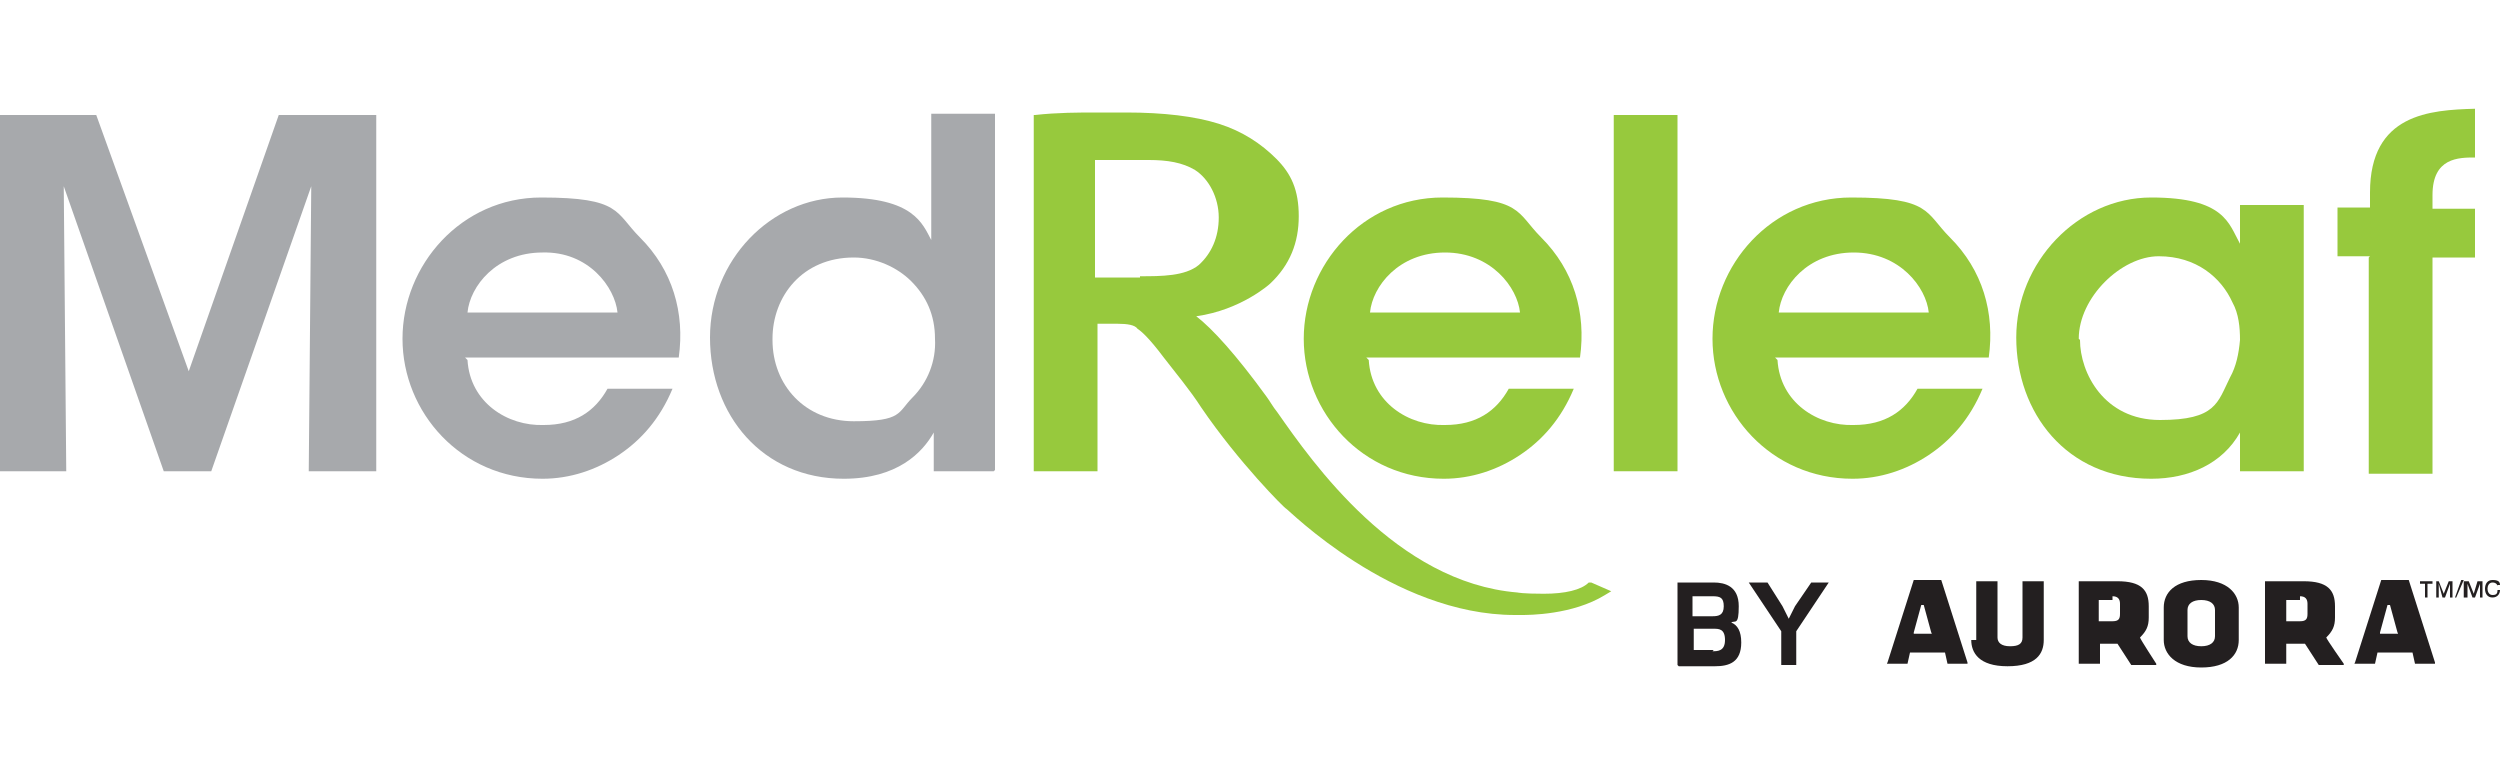 <svg viewBox="0 0 200 62.1" version="1.1" xmlns="http://www.w3.org/2000/svg">
  <defs>
    <style>
      .cls-1 {
        fill: #97c93d;
      }

      .cls-2 {
        fill: #231f20;
      }

      .cls-3 {
        fill: #a7a9ac;
      }
    </style>
  </defs>
  
  <g>
    <g id="Layer_1">
      <g data-sanitized-data-name="Layer_1" data-name="Layer_1" id="Layer_1-2">
        <g id="b">
          <g>
            <polygon points="22.3 9.2 15.1 29.7 7.7 9.2 0 9.2 0 37.7 5.3 37.7 5.1 14.9 13.1 37.7 16.9 37.7 24.9 14.9 24.7 37.7 30.1 37.7 30.1 9.2 22.3 9.2" class="cls-3"></polygon>
            <g>
              <path d="M49.4,25c-.2-2-2.3-4.9-6-4.8-3.7,0-5.8,2.7-6,4.8h12ZM37.4,28.8c.2,3.4,3.2,5.3,6.1,5.2,2.5,0,4.1-1.1,5.1-2.9h5.2c-1,2.4-2.5,4.1-4.3,5.3-1.8,1.2-3.9,1.9-6.1,1.9-6.5,0-11.2-5.3-11.2-11.2s4.7-11.3,11.1-11.3,5.9,1.2,7.9,3.2c2.6,2.6,3.6,6,3.1,9.6h-17.1,0Z" class="cls-3"></path>
              <path d="M61.8,27.2c0,3.6,2.6,6.5,6.5,6.5s3.5-.7,4.7-1.9,1.9-2.9,1.8-4.7c0-1.9-.7-3.4-1.9-4.6-1.1-1.1-2.8-1.9-4.6-1.9-4.1,0-6.5,3.1-6.5,6.5h0ZM79.5,37.7h-4.8v-3.1c-.9,1.6-2.9,3.7-7.2,3.7-6.5,0-10.7-5.1-10.7-11.3s4.9-11.2,10.6-11.2,6.4,2.1,7.1,3.4v-10.1h5.1v28.5h0Z" class="cls-3"></path>
              <path d="M121.6,25c-.2-2-2.3-4.8-6-4.8s-5.8,2.7-6,4.8h12,0ZM109.5,28.8c.2,3.4,3.2,5.3,6.1,5.2,2.5,0,4.1-1.1,5.1-2.9h5.2c-1,2.4-2.5,4.1-4.3,5.3-1.8,1.2-3.9,1.9-6.1,1.9-6.5,0-11.2-5.3-11.2-11.2s4.7-11.3,11.1-11.3,5.9,1.2,7.9,3.2c2.6,2.6,3.6,6,3.1,9.6h-17.1,0Z" class="cls-1"></path>
            </g>
            <rect height="28.5" width="5.1" y="9.2" x="129.1" class="cls-1"></rect>
            <g>
              <path d="M154.3,25c-.2-2-2.3-4.8-6-4.8s-5.8,2.7-6,4.8h12,0ZM142.2,28.8c.2,3.4,3.2,5.3,6.1,5.2,2.5,0,4.1-1.1,5.1-2.9h5.2c-1,2.4-2.5,4.1-4.3,5.3-1.8,1.2-3.9,1.9-6.1,1.9-6.5,0-11.2-5.3-11.2-11.2s4.7-11.3,11.1-11.3,5.9,1.2,7.9,3.2c2.6,2.6,3.6,6,3.1,9.6h-17.1,0Z" class="cls-1"></path>
              <path d="M166.4,27.2c0,2.6,1.9,6.4,6.4,6.4s4.6-1.4,5.6-3.4c.5-.9.7-1.9.8-3,0-1-.1-2.1-.6-3-.9-2-2.9-3.7-5.9-3.7s-6.4,3.3-6.4,6.6h0ZM184.3,37.7h-5.1v-3.1c-1.4,2.5-4.1,3.7-7.1,3.7-6.8,0-10.8-5.3-10.8-11.3s4.9-11.2,10.8-11.2,6.2,2.1,7.1,3.7v-3.1h5.1v21.1h0Z" class="cls-1"></path>
              <path d="M189.6,20.5h-2.6v-3.9h2.6v-1.2c0-6.3,4.8-6.6,8.4-6.7v3.9c-1.3,0-3.4,0-3.4,3v1.1h3.4v3.9h-3.4v17.3h-5.1v-17.3h0Z" class="cls-1"></path>
              <path d="M91.2,22.2h-3.6v-9.4h4.3c1.5,0,2.7.2,3.7.8,1.1.7,1.9,2.2,1.9,3.8s-.6,2.9-1.6,3.8c-1.1.9-3,.9-4.7.9M127.2,46.6h-.1c-.6.6-1.9.9-3.6.9s-2.1-.1-2.1-.1c-9.7-.8-16.4-10.4-19.2-14.4-.4-.5-.6-.9-.9-1.3-2.4-3.3-4.3-5.4-5.6-6.4,3.6-.5,5.9-2.6,5.9-2.6,1.6-1.5,2.3-3.3,2.3-5.4s-.6-3.4-1.8-4.6-2.7-2.2-4.6-2.8-4.4-.9-7.4-.9-1.5,0-2.4,0c-1.4,0-3.1,0-4.9.2h-.1v28.5h5.1v-11.8h1.6c.8,0,1.4.1,1.6.4.3.2.9.7,2.1,2.3,1,1.3,2.1,2.6,3,4,3,4.4,6.7,8.1,6.8,8.1s8.5,8.5,18.3,8.5.4,0,.5,0h0c.6,0,4.1,0,6.7-1.6l.5-.3-1.6-.7h0Z" class="cls-1"></path>
              <path d="M137,52.1c.4,0,1,0,1-.9s-.5-.9-.9-.9h-1.6v1.7h1.6,0ZM135.4,47.7v1.6h1.6c.5,0,.9-.1.9-.8s-.3-.8-.9-.8h-1.6ZM134.2,53.2v-6.6h2.9c.9,0,2,.3,2,1.9s-.3,1.1-.6,1.3c.5.2.8.7.8,1.6,0,1.6-1,1.9-2.1,1.9h-2.9Z" class="cls-2"></path>
            </g>
            <polygon points="144.9 46.6 143.6 48.5 143.1 49.5 142.6 48.5 141.4 46.6 139.9 46.6 142.5 50.5 142.5 53.2 143.7 53.2 143.7 50.5 146.3 46.6 144.9 46.6" class="cls-2"></polygon>
            <g>
              <path d="M153.3,50.7h1.2s.1,0,0-.1l-.6-2.2c0,0-.1,0-.2,0l-.6,2.2s0,.1,0,.1M155,52.2h-2.2s0,0,0,0l-.2.9s0,0,0,0h-1.6s-.1,0,0-.1l2.1-6.6s0,0,0,0h2.2s0,0,0,0l2.1,6.6s0,.1,0,.1h-1.6s0,0,0,0l-.2-.9s0,0,0,0" class="cls-2"></path>
              <path d="M158.1,51.2v-4.7s0,0,0,0h1.7s0,0,0,0v4.5c0,.4.3.7,1,.7s1-.2,1-.7v-4.5s0,0,0,0h1.7s0,0,0,0v4.7c0,1.1-.6,2.1-2.9,2.1s-2.9-1.1-2.9-2.1" class="cls-2"></path>
              <path d="M169,48h-1.1s0,0,0,0v1.7s0,0,0,0h1.1c.5,0,.6-.2.6-.6v-.8c0-.4-.2-.6-.6-.6M168.9,51.5h-.9s0,0,0,0v1.6s0,0,0,0h-1.7s0,0,0,0v-6.6s0,0,0,0h3.1c1.9,0,2.5.7,2.5,2v.9c0,.7-.2,1.1-.7,1.6h0c0,.1,1.3,2.1,1.3,2.1,0,0,0,.1,0,.1h-2l-1.1-1.7h0" class="cls-2"></path>
              <path d="M176.1,48c-.7,0-1.1.3-1.1.8v2.1c0,.5.4.8,1.1.8s1.1-.3,1.1-.8v-2.1c0-.5-.4-.8-1.1-.8M173.1,51.2v-2.6c0-1.2.9-2.2,3-2.2s3,1.1,3,2.2v2.6c0,1.2-.9,2.2-3,2.2s-3-1.1-3-2.2" class="cls-2"></path>
              <path d="M184,48h-1.1s0,0,0,0v1.7s0,0,0,0h1.1c.5,0,.6-.2.6-.6v-.8c0-.4-.2-.6-.6-.6M183.8,51.5h-.9s0,0,0,0v1.6s0,0,0,0h-1.7s0,0,0,0v-6.6s0,0,0,0h3.1c1.9,0,2.5.7,2.5,2v.9c0,.7-.2,1.1-.7,1.6h0c0,.1,1.4,2.1,1.4,2.1,0,0,0,.1,0,.1h-2l-1.1-1.7h0" class="cls-2"></path>
              <path d="M190.6,50.7h1.2s.1,0,0-.1l-.6-2.2c0,0-.1,0-.2,0l-.6,2.2s0,.1,0,.1M192.4,52.2h-2.2s0,0,0,0l-.2.9s0,0,0,0h-1.6s-.1,0,0-.1l2.1-6.6s0,0,0,0h2.2s0,0,0,0l2.1,6.6s0,.1,0,.1h-1.6s0,0,0,0l-.2-.9s0,0,0,0" class="cls-2"></path>
            </g>
            <polygon points="193.6 46.5 193.6 46.7 194 46.7 194 47.8 194.2 47.8 194.2 46.7 194.6 46.7 194.6 46.5 193.6 46.5" class="cls-2"></polygon>
            <polygon points="195.9 46.5 195.5 47.5 195.5 47.5 195.1 46.5 194.9 46.5 194.9 47.8 195.1 47.8 195.1 46.7 195.1 46.7 195.4 47.8 195.6 47.8 196 46.7 196 46.7 196 47.8 196.2 47.8 196.2 46.5 195.9 46.5" class="cls-2"></polygon>
            <polygon points="196.9 46.4 196.4 47.8 196.5 47.8 197.1 46.4 196.9 46.4" class="cls-2"></polygon>
            <polygon points="198.2 46.5 197.9 47.5 197.9 47.5 197.5 46.5 197.1 46.5 197.1 47.8 197.4 47.8 197.4 46.7 197.4 46.7 197.8 47.8 198 47.8 198.4 46.7 198.4 46.7 198.4 47.8 198.6 47.8 198.6 46.5 198.2 46.5" class="cls-2"></polygon>
            <path d="M199.8,46.9c0-.1-.1-.3-.4-.3s-.4.3-.4.5.1.5.4.5.4-.1.4-.4h.2c0,.3-.2.6-.6.6s-.6-.3-.6-.7.2-.7.6-.7.6.1.6.4h-.2Z" class="cls-2"></path>
          </g>
        </g>
      </g>
    </g>
  </g>
</svg>